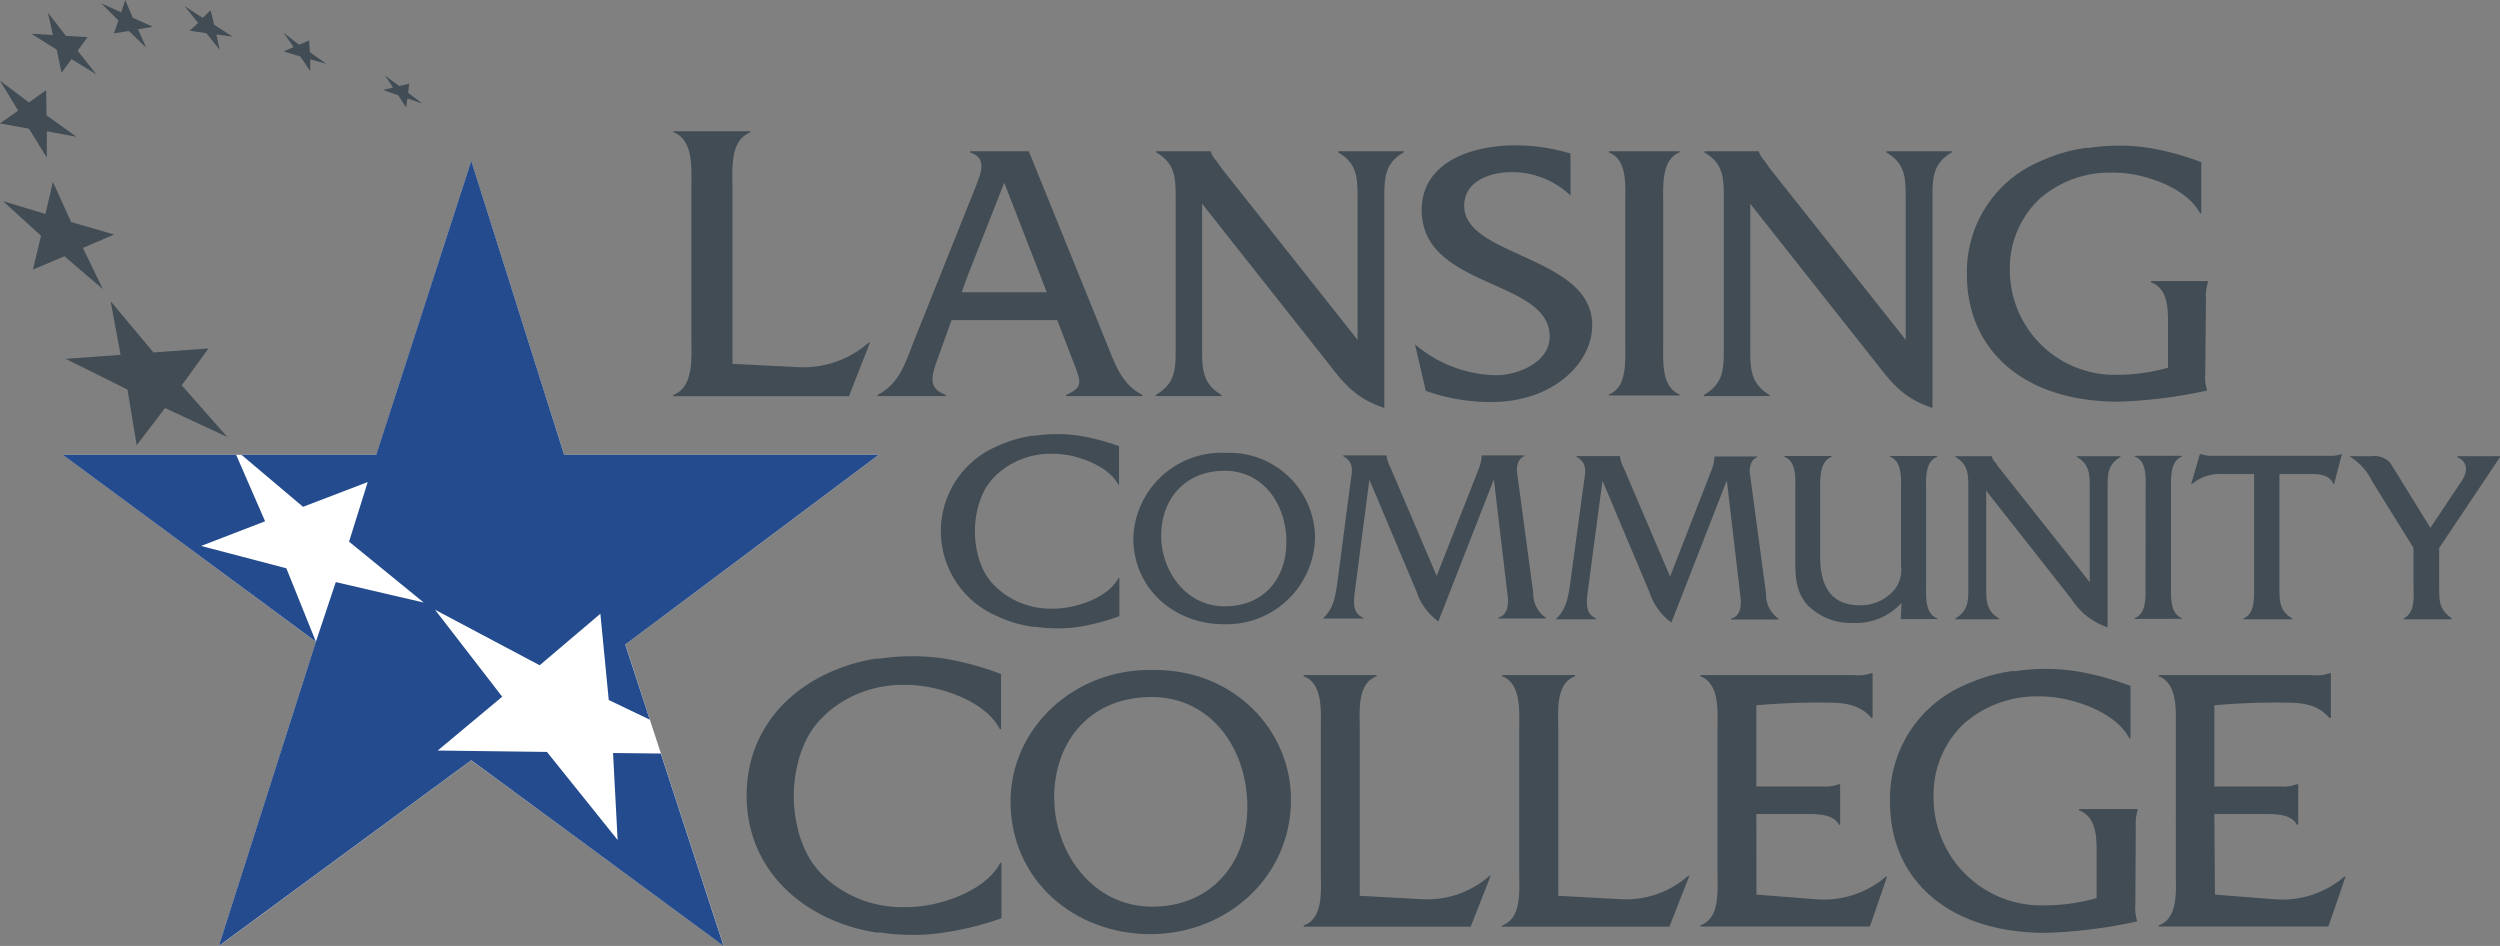 ﻿<svg id="Layer_1" data-name="Layer 1" xmlns="http://www.w3.org/2000/svg" viewBox="0 0 250.39 94.74" width="250.39" height="94.74">
  <rect x="0" y="0" width="250.39" height="94.74" fill="#808080" stroke="none"/>
  <defs>
    <style>.cls-1{fill:#fff;}.cls-2{fill:#234b8d;}.cls-3{fill:#414c54;}</style>
  </defs>
  <title>LCC logo 4C outdoor</title>
  <path class="cls-1" d="M62.2,51.4H93.71l-25.38,19,9.85,30.18L52.9,82l-25.27,18.6,9.72-30.47L12,51.4h31.4L52.9,22Z" transform="translate(-5.7 -5.85)" />
  <polygon class="cls-2" points="20.14 54.68 26.55 52.21 23.65 45.55 6.28 45.55 31.64 64.27 28.68 56.92 20.14 54.68" />
  <polygon class="cls-2" points="61.4 75.42 61.86 84.13 54.78 75.31 43.84 75.17 50.3 69.78 43.57 61.07 54.05 66.63 60.13 61.47 60.97 70.11 65.08 72.08 62.62 64.56 88.01 45.55 56.5 45.55 47.2 16.11 37.68 45.55 24.18 45.55 30.35 50.76 36.83 48.28 34.96 54.25 42.44 60.35 33.63 58.3 31.64 64.27 21.92 94.74 47.2 76.14 72.47 94.74 66.18 75.47 61.4 75.42" />
  <path class="cls-3" d="M21.07,41.15l5.51-.4L23.9,44.44l4.57,5.18-6.24-2.9-2.84,3.72-.92-5.57-6.19-3.08,5.5-.4-1-5.37Z" transform="translate(-5.7 -5.85)" />
  <path class="cls-3" d="M12.82,28.09l4.31,1.25L14,30.68l2,4.13-3.85-3.3L9,32.85l.81-3.39L6,26l4.25,1.28L11,24.07Z" transform="translate(-5.7 -5.85)" />
  <path class="cls-3" d="M10.36,17.4l3,2.15L10.39,19l0,2.64L8.6,18.74l-2.9-.53,1.82-1.28-1.82-3,2.9,2.18,1.72-1.23Z" transform="translate(-5.7 -5.85)" />
  <path class="cls-3" d="M12.3,9.44l2.17.13-1,1.36,1.88,2.37-2.49-1.53-1,1.36-.48-2.31L8.84,9.23,11,9.36l-.5-2.24Z" transform="translate(-5.7 -5.85)" />
  <path class="cls-3" d="M19,7.63l2,.9-1.48.25.82,1.84L18.6,8.95l-1.49.24.45-1.29L15.84,6.18l2,.91.4-1.24Z" transform="translate(-5.7 -5.85)" />
  <path class="cls-3" d="M27.16,8.34,29,9.52,27.37,9.3l.33,1.53L26.36,9.17,24.7,8.93l.84-.78L24.19,6.46,26,7.64l.79-.76Z" transform="translate(-5.7 -5.85)" />
  <path class="cls-3" d="M35.66,10.33l1-.43.07,1.17,1.65,1.17-1.61-.45,0,1.17-1-1.46L34.11,11l1-.44-1-1.42Z" transform="translate(-5.7 -5.85)" />
  <path class="cls-3" d="M45.68,14.47l1-.23-.1.91L48,16.22l-1.5-.51-.12.91-.8-1.23-1.52-.53,1-.24-.79-1.2Z" transform="translate(-5.7 -5.85)" />
  <path class="cls-3" d="M85.56,42.62a9.93,9.93,0,0,0,7.15-2.46h.12l-2.1,5.37H73.13V45.4c2.06-.73,1.82-3.71,1.82-5.53V24.65c0-1.86.24-4.8-1.82-5.57V19h7.71v.12c-2.06.77-1.78,3.75-1.78,5.57v17.6Z" transform="translate(-5.7 -5.85)" />
  <path class="cls-3" d="M126.1,40.68c0,2.09,0,3.58,1.94,4.73v.11h-6.59v-.11c2-1.15,2-2.64,2-4.73V25.82c0-2.09,0-3.58-1.94-4.7V21h5.44v0a2.3,2.3,0,0,0,.56.93l.52.75,13.64,17.21V25.82c0-2.09,0-3.58-1.94-4.7V21h6.56v.11c-1.94,1.12-1.94,2.61-1.94,4.7v20.9c-2.64-.9-3.8-2.12-5.44-4.25L126.1,26.26Z" transform="translate(-5.7 -5.85)" />
  <path class="cls-3" d="M163,25.44a8.49,8.49,0,0,0-5.85-2.35c-2.12,0-4.8.82-4.8,3.39,0,5.1,12.82,5,12.82,11.92,0,4-4.17,7.71-10,7.71A19.29,19.29,0,0,1,148.5,45l-1.08-4.66a12.89,12.89,0,0,0,8.16,3.09c2.12,0,5.33-1.27,5.33-3.87,0-5.81-12.82-4.77-12.82-12.67,0-4.69,4.81-6.48,9.35-6.48a18.72,18.72,0,0,1,5.55.82Z" transform="translate(-5.7 -5.85)" />
  <path class="cls-3" d="M168.48,26.26c0-1.71.26-4.43-1.64-5.14V21h7.08v.11c-1.86.71-1.64,3.47-1.64,5.14v14c0,1.68-.22,4.39,1.64,5.1v.11h-7.08v-.11c1.86-.67,1.64-3.43,1.64-5.1Z" transform="translate(-5.7 -5.85)" />
  <path class="cls-3" d="M181,40.68c0,2.09,0,3.58,1.94,4.73v.11h-6.59v-.11c2-1.15,2-2.64,2-4.73V25.82c0-2.09,0-3.58-1.94-4.7V21h5.44v0a2.3,2.3,0,0,0,.56.93l.52.75,13.64,17.21V25.82c0-2.09,0-3.58-1.94-4.7V21h6.56v.11c-1.94,1.12-1.94,2.61-1.94,4.7v20.9c-2.64-.9-3.8-2.12-5.44-4.25L181,26.26Z" transform="translate(-5.7 -5.85)" />
  <path class="cls-3" d="M135,85.93c0,7.81-6.47,13.48-14.09,13.48s-14-5.44-14-13.29c0-7.28,6.32-13.37,14.36-13.17C129.32,72.91,135,79,135,85.93Zm-23.71-.15c0,5.36,3.79,10.88,9.8,10.88,5.82,0,9.54-4.25,9.54-10s-3.56-11-9.61-11S111.28,80,111.28,85.77Z" transform="translate(-5.7 -5.85)" />
  <path class="cls-3" d="M148.11,95.91a9.43,9.43,0,0,0,6.78-2.34H155l-2,5.09H136.27v-.12c2-.69,1.72-3.52,1.72-5.25V78.87c0-1.76.23-4.56-1.72-5.29v-.12h7.31v.12c-2,.73-1.69,3.56-1.69,5.29v16.7Z" transform="translate(-5.7 -5.85)" />
  <path class="cls-3" d="M168,95.91a9.42,9.42,0,0,0,6.78-2.34h.12l-2,5.09H156.14v-.12c2-.69,1.72-3.52,1.72-5.25V78.87c0-1.76.23-4.56-1.72-5.29v-.12h7.32v.12c-2,.73-1.69,3.56-1.69,5.29v16.7Z" transform="translate(-5.7 -5.85)" />
  <path class="cls-3" d="M181.62,95.45l5.87.46a9.55,9.55,0,0,0,7.09-2.26h.12l-1.72,5H176v-.12c2-.69,1.72-3.52,1.72-5.25V78.87c0-1.76.23-4.56-1.72-5.29v-.12h15.33a3.9,3.9,0,0,0,1.8-.19h.12v4.48h-.12c-1.19-1.38-2.76-1.53-4.52-1.53a69.62,69.62,0,0,0-7,.27v8.13h6.59a3.93,3.93,0,0,0,1.69-.23H190v4.06h-.11c-.61-1.11-2.22-1.07-3.41-1.07h-4.87Z" transform="translate(-5.7 -5.85)" />
  <path class="cls-3" d="M227.54,95.45l5.87.46a9.55,9.55,0,0,0,7.09-2.26h.12l-1.72,5h-17v-.12c2-.69,1.72-3.52,1.72-5.25V78.87c0-1.76.23-4.56-1.72-5.29v-.12h15.33a3.9,3.9,0,0,0,1.8-.19h.12v4.48H239c-1.19-1.38-2.76-1.53-4.52-1.53a69.62,69.62,0,0,0-7,.27v8.13h6.59a3.92,3.92,0,0,0,1.69-.23h.12v4.06h-.12c-.61-1.11-2.22-1.07-3.41-1.07h-4.87Z" transform="translate(-5.7 -5.85)" />
  <path class="cls-3" d="M116.49,40.12,108.74,21h-5.89v.11c1.79.56,1.08,2.13.56,3.47L97.19,40.12c-.82,2.13-1.45,4.21-3.61,5.29v.11h6.86v-.11c-1.79-.67-1.53-1.75-.75-3.84L101,37.91h10.59L113,41.57c1,2.61,1.3,3-.52,3.84v.11h7.64v-.11C118,44.33,117.35,42.25,116.49,40.12Zm-14.47-5,.57-1.58,3.69-9.39,3.65,9.39.61,1.58Z" transform="translate(-5.7 -5.85)" />
  <path class="cls-3" d="M226.64,35.76a4.38,4.38,0,0,1,.19-1.6V34h-5.7v.11c1.68.67,1.71,2.5,1.71,4.21v4.36a18.92,18.92,0,0,1-5.18.71A10.49,10.49,0,0,1,207,32.89a9.49,9.49,0,0,1,2.85-7c.08-.08.17-.15.25-.23a10.64,10.64,0,0,1,7.15-2.52h.37a12.83,12.83,0,0,1,2.53.34c2.21.54,4.83,1.72,5.91,3.75l.11,0V22.09a27.76,27.76,0,0,0-4.85-1.36,19.22,19.22,0,0,0-2.88-.29l-.3,0H218a19.4,19.4,0,0,0-3.05.22h-.11l-.23,0a16.12,16.12,0,0,0-4,1.1l-.2.08-.27.11v0l-.25.12h0a12,12,0,0,0-7.19,11.3c0,7.49,5.63,12.71,15.16,12.71a48.16,48.16,0,0,0,8.9-1.12,4.22,4.22,0,0,1-.19-1.68Z" transform="translate(-5.7 -5.85)" />
  <path class="cls-3" d="M219.61,88.62A4.54,4.54,0,0,1,219.8,87v-.12h-5.87V87c1.72.69,1.76,2.57,1.76,4.33V95.8a19.43,19.43,0,0,1-5.33.73,10.79,10.79,0,0,1-11-10.85,9.78,9.78,0,0,1,2.93-7.25l.26-.23a11,11,0,0,1,7.36-2.6h.38a13.24,13.24,0,0,1,2.6.35c2.27.56,5,1.77,6.08,3.86l.11,0V74.55a28.7,28.7,0,0,0-5-1.4,19.69,19.69,0,0,0-3-.3l-.31,0h-.11a19.94,19.94,0,0,0-3.14.22l-.12,0-.24,0a16.62,16.62,0,0,0-4.07,1.13l-.2.08-.28.12v0l-.26.12h0A12.37,12.37,0,0,0,195,86.21c0,7.7,5.79,13.07,15.6,13.07a49.56,49.56,0,0,0,9.16-1.15,4.39,4.39,0,0,1-.19-1.73Z" transform="translate(-5.7 -5.85)" />
  <path class="cls-3" d="M105.84,78.87l.12,0V73.36a30,30,0,0,0-5.23-1.47,20.48,20.48,0,0,0-3.1-.31l-.33,0h-.12a20.91,20.91,0,0,0-3.3.23l-.12,0-.25,0A17.44,17.44,0,0,0,89.25,73l-.21.09-.29.12v0l-.27.13h0c-4.78,2.27-8,6.52-8,12.19s3.26,9.93,8,12.19h0l.27.13v0l.29.12.21.09a17.45,17.45,0,0,0,4.27,1.19l.25,0,.12,0a20.79,20.79,0,0,0,3.3.23h.12l.33,0a20.59,20.59,0,0,0,3.1-.31A30.14,30.14,0,0,0,106,97.82V92.28l-.12,0c-1.16,2.19-4,3.47-6.37,4.05a13.92,13.92,0,0,1-2.73.37h-.39A11.48,11.48,0,0,1,88.63,94c-.09-.08-.19-.16-.27-.25l-.13-.13a8.49,8.49,0,0,1-2.08-3.07l-.1-.25c-.08-.19-.14-.39-.21-.59s-.08-.24-.11-.36a13.74,13.74,0,0,1,0-7.53c0-.12.08-.24.11-.36s.13-.4.21-.59l.1-.25a8.48,8.48,0,0,1,2.08-3.07l.13-.13c.08-.09.18-.16.27-.25a11.48,11.48,0,0,1,7.71-2.72h.39a13.85,13.85,0,0,1,2.73.37C101.85,75.4,104.68,76.67,105.84,78.87Z" transform="translate(-5.7 -5.85)" />
  <path class="cls-3" d="M137.41,59.63a8.86,8.86,0,0,1-9.14,8.74c-4.92,0-9.06-3.53-9.06-8.62a8.83,8.83,0,0,1,9.31-8.54A8.57,8.57,0,0,1,137.41,59.63ZM122,59.53c0,3.47,2.46,7.05,6.36,7.05s6.18-2.76,6.18-6.46S132.27,53,128.35,53,122,55.78,122,59.53Z" transform="translate(-5.7 -5.85)" />
  <path class="cls-3" d="M177.05,53.11a4.39,4.39,0,0,0,.37-1.54v0h4.29v.08c-.6.17-.77.89-.77,1.46l1.64,12.19a2.94,2.94,0,0,0,1.27,2.53v.07h-4.79v-.07c.87-.27,1-1,1-1.86l-1.41-12L173.1,68.2a6,6,0,0,1-2.18-3L166.2,54l-1.42,10.67c-.2,1.52-.37,2.61.79,3.13v.07h-4v-.07c1-.92,1.19-2.13,1.39-3.48l1.41-10.4c.1-.7.37-1.69-.77-2.31v-.08h4.35v0a2.92,2.92,0,0,0,.35,1.12l4.67,10.95Z" transform="translate(-5.7 -5.85)" />
  <path class="cls-3" d="M196.14,66.24a6.18,6.18,0,0,1-4.87,2,6.1,6.1,0,0,1-4.49-1.74c-1.31-1.44-1.27-3.1-1.27-4.89V55c0-1.12.17-2.93-1.09-3.4v-.08h4.72v.08C187.9,52.09,188,53.9,188,55v6.63c0,3.3,1.39,4.84,3.95,4.84a4.39,4.39,0,0,0,3.63-1.74,3.27,3.27,0,0,0,.52-2.26V55c0-1.12.15-2.93-1.09-3.4v-.08h4.72l0,.08c-1.27.47-1.12,2.28-1.12,3.42v9.36c0,1.12-.15,2.93,1.12,3.4v.07h-3.65Z" transform="translate(-5.7 -5.85)" />
  <path class="cls-3" d="M204.63,64.65c0,1.39,0,2.38,1.29,3.15v.07h-4.39v-.07c1.31-.77,1.31-1.76,1.31-3.15V54.75c0-1.39,0-2.38-1.29-3.13v-.08h3.62v0a1.54,1.54,0,0,0,.37.62l.35.5L215,64.16V54.75c0-1.39,0-2.38-1.29-3.13v-.08h4.37v.08c-1.29.74-1.29,1.74-1.29,3.13V68.68a6.85,6.85,0,0,1-3.62-2.83L204.63,55Z" transform="translate(-5.7 -5.85)" />
  <path class="cls-3" d="M220.6,55c0-1.14.17-3-1.09-3.42v-.08h4.72v.08c-1.24.47-1.09,2.31-1.09,3.42v9.36c0,1.12-.15,2.93,1.09,3.4v.07H219.5v-.07c1.24-.45,1.09-2.28,1.09-3.4Z" transform="translate(-5.7 -5.85)" />
  <path class="cls-3" d="M234,64.65c0,1.42,0,2.38,1.29,3.15v.07h-4.92v-.07c1.24-.47,1.09-2.28,1.09-3.4V53.33h-3.22a4.31,4.31,0,0,0-3,1h-.08l.87-3h.08a4,4,0,0,0,.94.17h12a2.77,2.77,0,0,0,1.14-.17h.07l-.79,3h-.07c-.32-.87-1.32-1-2.14-1H234Z" transform="translate(-5.7 -5.85)" />
  <path class="cls-3" d="M250,64.65c0,1.49,0,2.23,1.27,3.15v.07h-4.84v-.07c1.22-.62,1-2.23,1-3.4V60.73l-4.12-6.63A6,6,0,0,0,241,51.54h2.26a2.12,2.12,0,0,1,1.86.7l4,6.48,3.08-4.62c.42-.62,1-1.81-.4-2.48v-.08h4.35L250,60.73Z" transform="translate(-5.7 -5.85)" />
  <path class="cls-3" d="M153.73,53a4.35,4.35,0,0,0,.37-1.54v0h4.29v.08c-.6.17-.77.89-.77,1.46l1.64,12.19a2.94,2.94,0,0,0,1.27,2.53v.07h-4.79v-.07c.87-.27,1-1,1-1.86l-1.42-12-5.56,14.23a6,6,0,0,1-2.19-3l-4.72-11.2L141.46,64.6c-.2,1.52-.37,2.61.79,3.13v.07h-4v-.07c1-.92,1.19-2.13,1.39-3.48L141,53.85c.1-.7.37-1.69-.77-2.31v-.08h4.34v0a3,3,0,0,0,.35,1.12l4.67,10.95Z" transform="translate(-5.7 -5.85)" />
  <path class="cls-3" d="M117.7,54.38l.08,0V50.55a20.89,20.89,0,0,0-3.65-1,14.27,14.27,0,0,0-2.16-.22l-.23,0h-.08a14.5,14.5,0,0,0-2.3.16h-.09l-.18,0a12.16,12.16,0,0,0-3,.83l-.15.06-.2.08h0l-.19.09h0a9.24,9.24,0,0,0,0,17h0l.19.09h0l.2.09.15.06a12.12,12.12,0,0,0,3,.83l.18,0h.09a14.4,14.4,0,0,0,2.3.16H112a14.28,14.28,0,0,0,2.16-.22,20.92,20.92,0,0,0,3.65-1V63.73l-.08,0c-.81,1.53-2.78,2.42-4.44,2.82a9.66,9.66,0,0,1-1.9.26h-.27a8,8,0,0,1-5.38-1.9l-.19-.17-.09-.09A5.9,5.9,0,0,1,104,62.53l-.07-.18c-.05-.13-.1-.27-.14-.41l-.08-.25a9.57,9.57,0,0,1,0-5.25c0-.09.05-.17.08-.25s.09-.28.14-.41l.07-.18a5.91,5.91,0,0,1,1.45-2.14l.09-.09.19-.17a8,8,0,0,1,5.38-1.9h.27a9.73,9.73,0,0,1,1.9.26C114.92,52,116.89,52.86,117.7,54.38Z" transform="translate(-5.7 -5.85)" />
</svg>